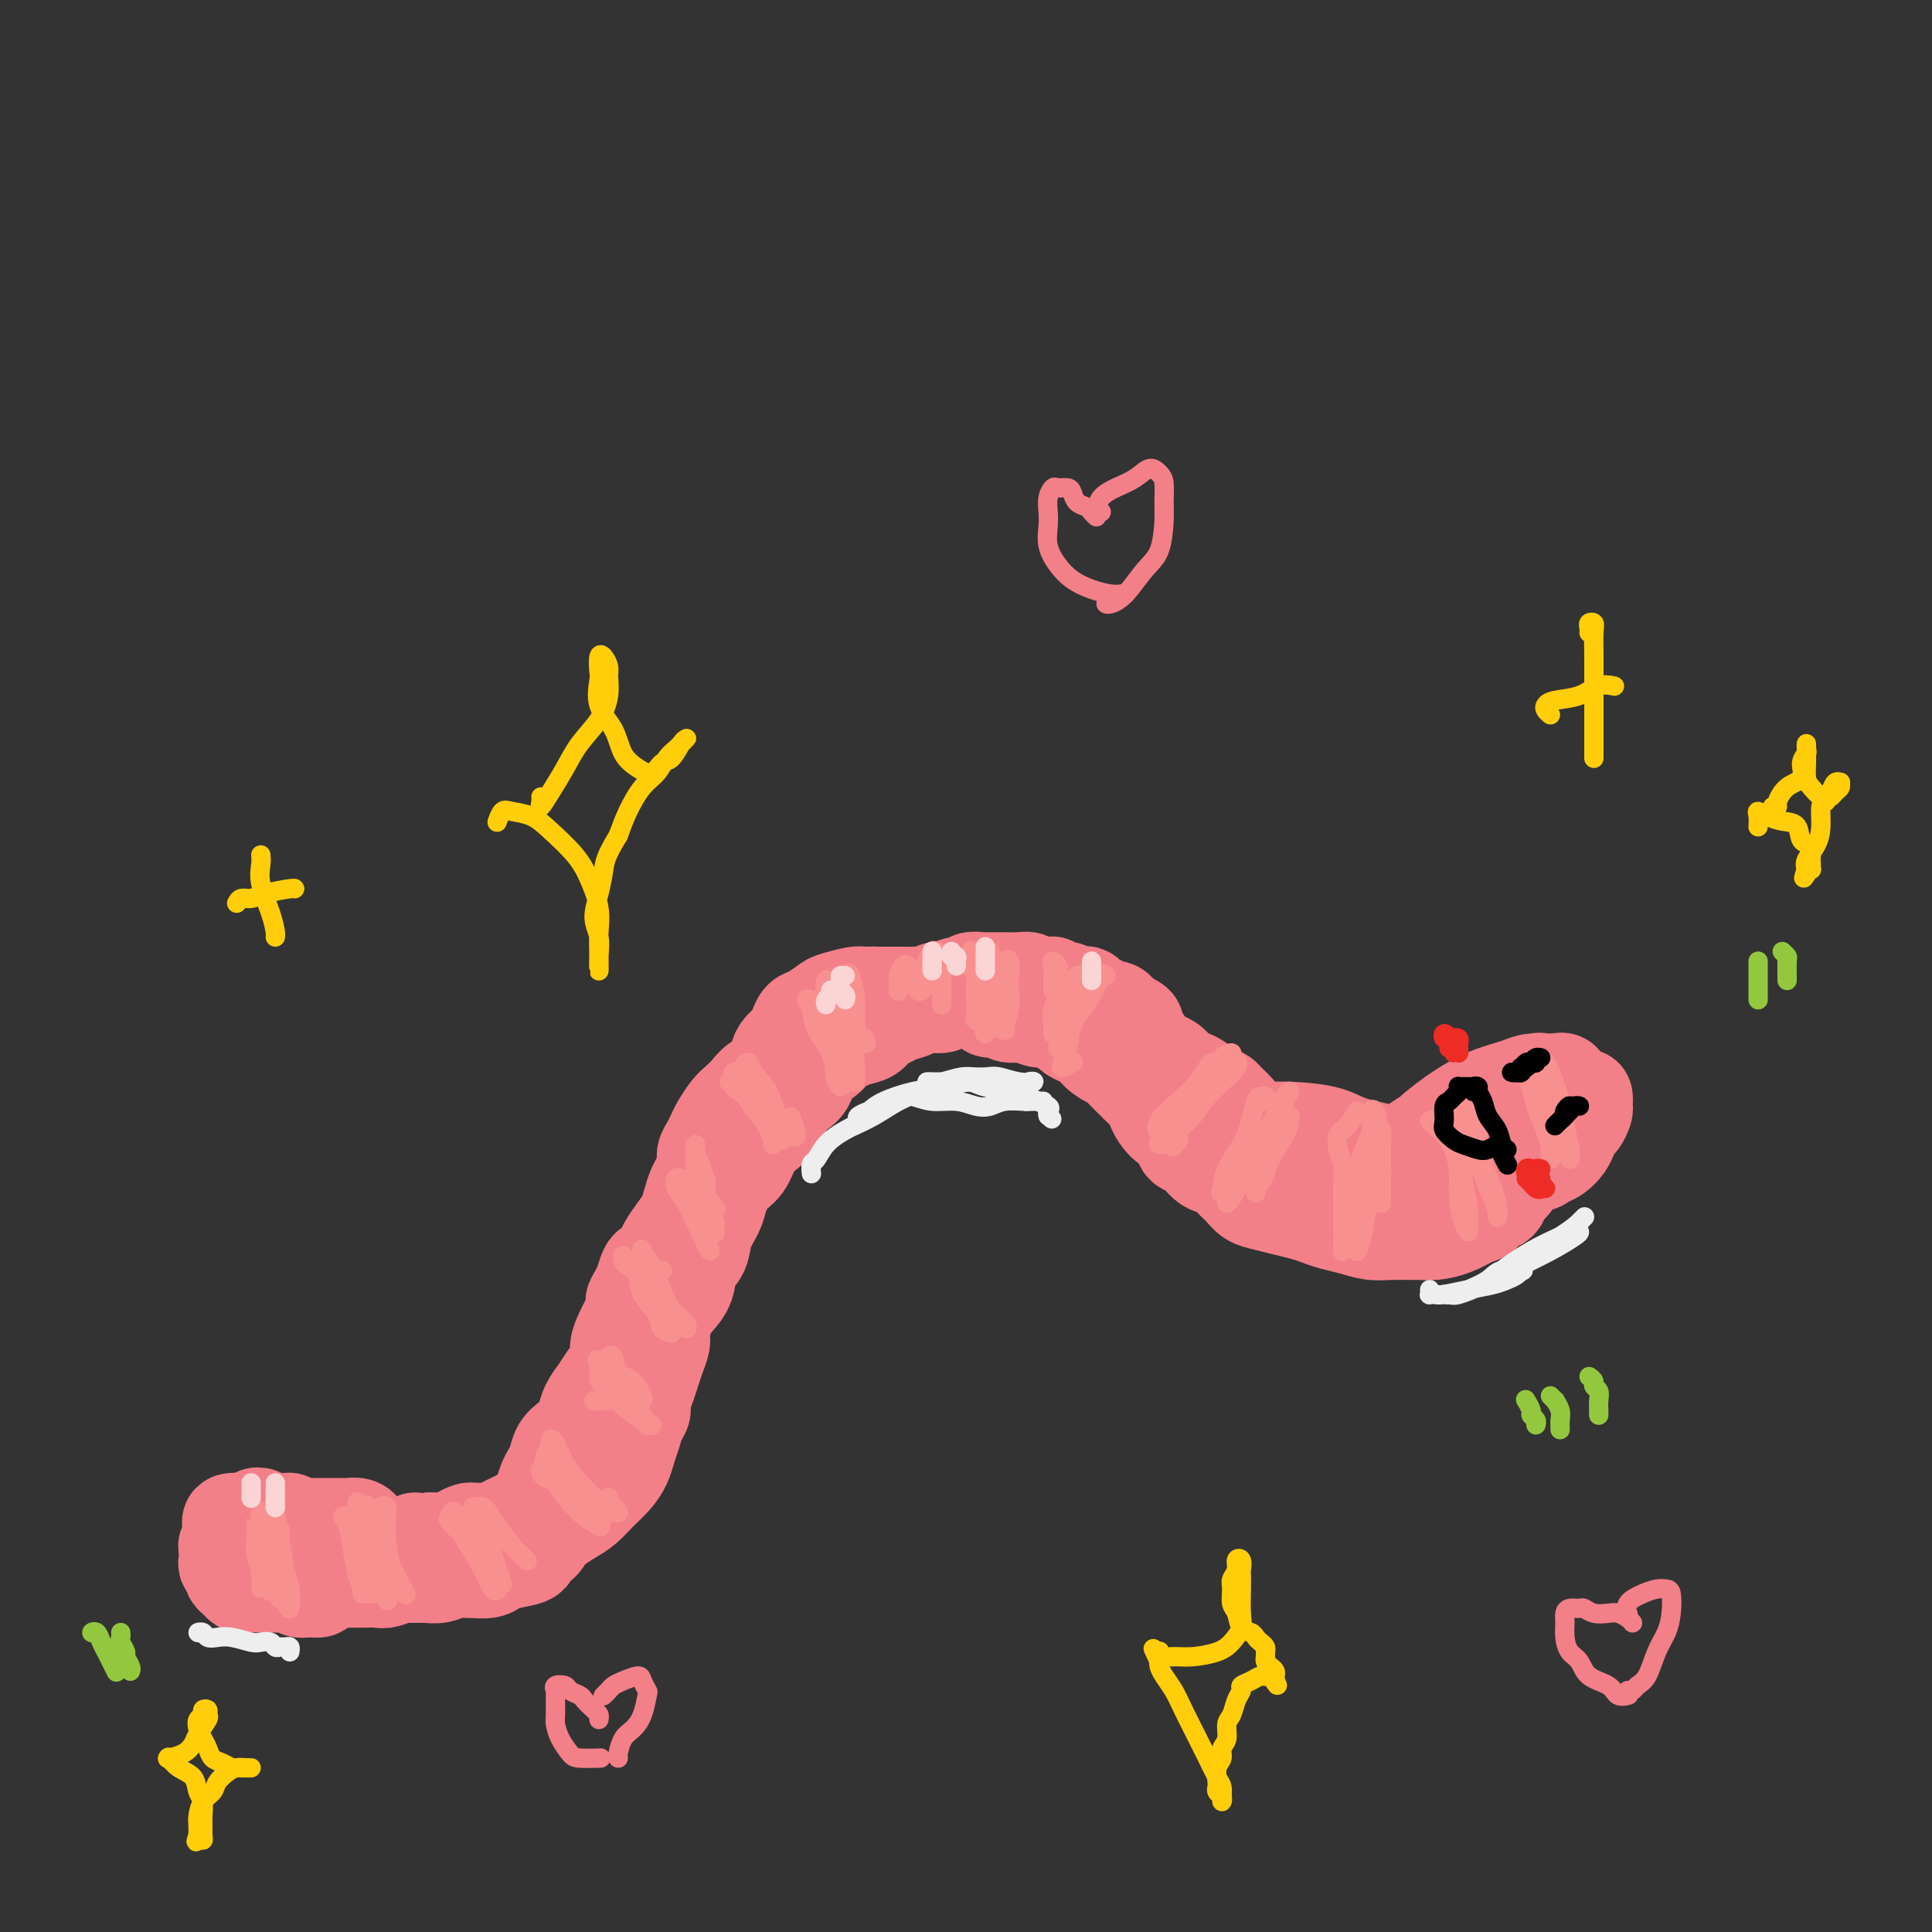 <svg viewBox='0 0 400 400' version='1.1' xmlns='http://www.w3.org/2000/svg' xmlns:xlink='http://www.w3.org/1999/xlink'><rect x="0" y="0" width="400" height="400" fill="#333333" stroke="none"/><g fill='none' stroke='rgb(243,127,137)' stroke-width='20' stroke-linecap='round' stroke-linejoin='round'><path d='M55,320c-0.006,0.342 -0.012,0.684 0,1c0.012,0.316 0.041,0.605 0,1c-0.041,0.395 -0.152,0.894 0,1c0.152,0.106 0.566,-0.182 1,0c0.434,0.182 0.889,0.834 1,1c0.111,0.166 -0.120,-0.153 0,0c0.120,0.153 0.591,0.777 1,1c0.409,0.223 0.756,0.045 1,0c0.244,-0.045 0.385,0.044 1,0c0.615,-0.044 1.704,-0.222 2,0c0.296,0.222 -0.202,0.844 0,1c0.202,0.156 1.105,-0.154 2,0c0.895,0.154 1.782,0.773 2,1c0.218,0.227 -0.232,0.061 0,0c0.232,-0.061 1.145,-0.016 2,0c0.855,0.016 1.651,0.004 2,0c0.349,-0.004 0.252,-0.000 1,0c0.748,0.000 2.340,-0.004 3,0c0.660,0.004 0.389,0.015 1,0c0.611,-0.015 2.106,-0.057 3,0c0.894,0.057 1.187,0.212 2,0c0.813,-0.212 2.145,-0.793 3,-1c0.855,-0.207 1.231,-0.041 2,0c0.769,0.041 1.930,-0.042 3,0c1.070,0.042 2.048,0.208 3,0c0.952,-0.208 1.878,-0.791 3,-1c1.122,-0.209 2.439,-0.045 3,0c0.561,0.045 0.367,-0.029 1,0c0.633,0.029 2.094,0.162 3,0c0.906,-0.162 1.259,-0.618 2,-1c0.741,-0.382 1.871,-0.691 3,-1'/><path d='M106,323c6.486,-1.037 2.699,-1.629 2,-2c-0.699,-0.371 1.688,-0.521 3,-1c1.312,-0.479 1.547,-1.286 2,-2c0.453,-0.714 1.122,-1.335 2,-2c0.878,-0.665 1.965,-1.374 3,-2c1.035,-0.626 2.017,-1.168 3,-2c0.983,-0.832 1.965,-1.955 3,-3c1.035,-1.045 2.122,-2.013 3,-3c0.878,-0.987 1.546,-1.994 2,-3c0.454,-1.006 0.695,-2.012 1,-3c0.305,-0.988 0.673,-1.958 1,-3c0.327,-1.042 0.612,-2.155 1,-3c0.388,-0.845 0.877,-1.422 1,-2c0.123,-0.578 -0.121,-1.156 0,-2c0.121,-0.844 0.606,-1.953 1,-3c0.394,-1.047 0.696,-2.030 1,-3c0.304,-0.970 0.609,-1.926 1,-3c0.391,-1.074 0.868,-2.268 1,-3c0.132,-0.732 -0.082,-1.004 0,-2c0.082,-0.996 0.460,-2.716 1,-4c0.540,-1.284 1.243,-2.131 2,-3c0.757,-0.869 1.569,-1.759 2,-3c0.431,-1.241 0.482,-2.834 1,-4c0.518,-1.166 1.503,-1.905 2,-3c0.497,-1.095 0.507,-2.546 1,-4c0.493,-1.454 1.468,-2.910 2,-4c0.532,-1.090 0.620,-1.814 1,-3c0.380,-1.186 1.050,-2.833 2,-4c0.950,-1.167 2.179,-1.853 3,-3c0.821,-1.147 1.235,-2.756 2,-4c0.765,-1.244 1.883,-2.122 3,-3'/><path d='M159,234c3.604,-6.116 2.116,-2.405 2,-2c-0.116,0.405 1.142,-2.496 2,-4c0.858,-1.504 1.316,-1.610 2,-2c0.684,-0.390 1.593,-1.064 2,-2c0.407,-0.936 0.311,-2.134 1,-3c0.689,-0.866 2.162,-1.402 3,-2c0.838,-0.598 1.040,-1.259 2,-2c0.960,-0.741 2.679,-1.560 4,-2c1.321,-0.440 2.245,-0.499 3,-1c0.755,-0.501 1.340,-1.445 2,-2c0.660,-0.555 1.393,-0.722 2,-1c0.607,-0.278 1.088,-0.667 2,-1c0.912,-0.333 2.255,-0.611 3,-1c0.745,-0.389 0.892,-0.889 2,-1c1.108,-0.111 3.178,0.166 4,0c0.822,-0.166 0.395,-0.774 1,-1c0.605,-0.226 2.241,-0.071 3,0c0.759,0.071 0.640,0.056 1,0c0.360,-0.056 1.198,-0.155 2,0c0.802,0.155 1.569,0.562 2,1c0.431,0.438 0.528,0.906 1,1c0.472,0.094 1.320,-0.186 2,0c0.680,0.186 1.193,0.837 2,1c0.807,0.163 1.908,-0.164 3,0c1.092,0.164 2.176,0.817 3,1c0.824,0.183 1.390,-0.106 2,0c0.610,0.106 1.266,0.606 2,1c0.734,0.394 1.547,0.683 2,1c0.453,0.317 0.545,0.662 1,1c0.455,0.338 1.273,0.668 2,1c0.727,0.332 1.364,0.666 2,1'/><path d='M226,216c3.844,1.507 1.454,0.775 1,1c-0.454,0.225 1.029,1.407 2,2c0.971,0.593 1.430,0.595 2,1c0.570,0.405 1.252,1.211 2,2c0.748,0.789 1.562,1.562 2,2c0.438,0.438 0.501,0.541 1,1c0.499,0.459 1.433,1.272 2,2c0.567,0.728 0.767,1.369 1,2c0.233,0.631 0.498,1.252 1,2c0.502,0.748 1.239,1.623 2,2c0.761,0.377 1.544,0.257 2,1c0.456,0.743 0.583,2.349 1,3c0.417,0.651 1.123,0.348 2,1c0.877,0.652 1.925,2.258 3,3c1.075,0.742 2.177,0.618 3,1c0.823,0.382 1.367,1.268 2,2c0.633,0.732 1.355,1.309 2,2c0.645,0.691 1.211,1.494 2,2c0.789,0.506 1.799,0.713 3,1c1.201,0.287 2.593,0.654 4,1c1.407,0.346 2.830,0.671 4,1c1.170,0.329 2.086,0.663 3,1c0.914,0.337 1.824,0.679 3,1c1.176,0.321 2.618,0.622 4,1c1.382,0.378 2.704,0.834 4,1c1.296,0.166 2.566,0.042 4,0c1.434,-0.042 3.034,-0.003 4,0c0.966,0.003 1.300,-0.030 2,0c0.700,0.030 1.765,0.123 3,0c1.235,-0.123 2.638,-0.464 4,-1c1.362,-0.536 2.681,-1.268 4,-2'/><path d='M305,252c3.529,-0.884 1.852,-1.592 2,-2c0.148,-0.408 2.121,-0.514 3,-1c0.879,-0.486 0.663,-1.351 1,-2c0.337,-0.649 1.227,-1.081 2,-2c0.773,-0.919 1.429,-2.325 2,-3c0.571,-0.675 1.057,-0.619 2,-1c0.943,-0.381 2.343,-1.200 3,-2c0.657,-0.800 0.571,-1.580 1,-2c0.429,-0.420 1.372,-0.478 2,-1c0.628,-0.522 0.942,-1.507 1,-2c0.058,-0.493 -0.138,-0.495 0,-1c0.138,-0.505 0.611,-1.513 1,-2c0.389,-0.487 0.693,-0.452 1,-1c0.307,-0.548 0.618,-1.678 1,-2c0.382,-0.322 0.834,0.166 1,0c0.166,-0.166 0.045,-0.985 0,-1c-0.045,-0.015 -0.015,0.773 0,1c0.015,0.227 0.015,-0.109 0,0c-0.015,0.109 -0.046,0.662 0,1c0.046,0.338 0.168,0.460 0,1c-0.168,0.540 -0.625,1.496 -1,2c-0.375,0.504 -0.667,0.554 -1,1c-0.333,0.446 -0.707,1.286 -1,2c-0.293,0.714 -0.506,1.301 -1,2c-0.494,0.699 -1.271,1.511 -2,2c-0.729,0.489 -1.412,0.657 -2,1c-0.588,0.343 -1.081,0.862 -2,1c-0.919,0.138 -2.262,-0.103 -3,0c-0.738,0.103 -0.869,0.552 -1,1'/><path d='M314,242c-1.660,0.642 -1.811,0.745 -2,1c-0.189,0.255 -0.417,0.660 -1,1c-0.583,0.340 -1.522,0.613 -2,1c-0.478,0.387 -0.494,0.888 -1,1c-0.506,0.112 -1.501,-0.166 -2,0c-0.499,0.166 -0.502,0.777 -1,1c-0.498,0.223 -1.490,0.057 -2,0c-0.510,-0.057 -0.538,-0.007 -1,0c-0.462,0.007 -1.359,-0.029 -2,0c-0.641,0.029 -1.025,0.122 -1,0c0.025,-0.122 0.460,-0.458 1,-1c0.540,-0.542 1.187,-1.290 2,-2c0.813,-0.710 1.793,-1.383 3,-2c1.207,-0.617 2.643,-1.177 4,-2c1.357,-0.823 2.637,-1.908 4,-3c1.363,-1.092 2.810,-2.192 4,-3c1.190,-0.808 2.123,-1.325 3,-2c0.877,-0.675 1.699,-1.510 2,-2c0.301,-0.490 0.081,-0.636 0,-1c-0.081,-0.364 -0.025,-0.947 0,-1c0.025,-0.053 0.017,0.423 0,1c-0.017,0.577 -0.044,1.256 0,2c0.044,0.744 0.157,1.552 0,2c-0.157,0.448 -0.586,0.535 -1,1c-0.414,0.465 -0.813,1.307 -1,2c-0.187,0.693 -0.163,1.235 -1,2c-0.837,0.765 -2.533,1.751 -4,3c-1.467,1.249 -2.703,2.759 -5,4c-2.297,1.241 -5.656,2.212 -8,3c-2.344,0.788 -3.672,1.394 -5,2'/><path d='M297,250c-3.584,1.415 -3.543,0.451 -4,0c-0.457,-0.451 -1.412,-0.391 -2,-1c-0.588,-0.609 -0.810,-1.887 -1,-3c-0.190,-1.113 -0.349,-2.059 0,-3c0.349,-0.941 1.205,-1.876 2,-3c0.795,-1.124 1.528,-2.436 3,-4c1.472,-1.564 3.683,-3.380 6,-5c2.317,-1.620 4.739,-3.045 7,-4c2.261,-0.955 4.362,-1.439 6,-2c1.638,-0.561 2.815,-1.199 4,-1c1.185,0.199 2.380,1.235 3,2c0.620,0.765 0.666,1.258 1,2c0.334,0.742 0.958,1.731 1,3c0.042,1.269 -0.497,2.816 -1,4c-0.503,1.184 -0.971,2.004 -2,3c-1.029,0.996 -2.620,2.166 -4,3c-1.380,0.834 -2.548,1.330 -4,2c-1.452,0.670 -3.186,1.513 -5,2c-1.814,0.487 -3.707,0.618 -6,1c-2.293,0.382 -4.986,1.015 -7,1c-2.014,-0.015 -3.348,-0.677 -4,-1c-0.652,-0.323 -0.623,-0.308 -1,-1c-0.377,-0.692 -1.160,-2.090 -1,-3c0.160,-0.910 1.264,-1.331 2,-2c0.736,-0.669 1.103,-1.584 3,-3c1.897,-1.416 5.323,-3.332 8,-5c2.677,-1.668 4.604,-3.088 7,-4c2.396,-0.912 5.261,-1.317 7,-2c1.739,-0.683 2.353,-1.646 3,-2c0.647,-0.354 1.328,-0.101 2,0c0.672,0.101 1.336,0.051 2,0'/><path d='M322,224c2.365,-0.551 1.276,0.072 1,1c-0.276,0.928 0.261,2.160 0,3c-0.261,0.840 -1.321,1.289 -2,2c-0.679,0.711 -0.977,1.685 -2,3c-1.023,1.315 -2.771,2.972 -4,4c-1.229,1.028 -1.940,1.428 -3,2c-1.060,0.572 -2.470,1.316 -4,2c-1.530,0.684 -3.181,1.310 -5,2c-1.819,0.690 -3.806,1.446 -6,2c-2.194,0.554 -4.594,0.906 -6,1c-1.406,0.094 -1.818,-0.068 -3,0c-1.182,0.068 -3.133,0.368 -5,0c-1.867,-0.368 -3.651,-1.404 -5,-2c-1.349,-0.596 -2.263,-0.751 -3,-1c-0.737,-0.249 -1.299,-0.590 -2,-1c-0.701,-0.410 -1.543,-0.888 -2,-1c-0.457,-0.112 -0.531,0.143 -1,0c-0.469,-0.143 -1.334,-0.682 -2,-1c-0.666,-0.318 -1.135,-0.414 -2,-1c-0.865,-0.586 -2.127,-1.663 -3,-2c-0.873,-0.337 -1.356,0.067 -2,0c-0.644,-0.067 -1.448,-0.606 -2,-1c-0.552,-0.394 -0.853,-0.642 -1,-1c-0.147,-0.358 -0.139,-0.826 0,-1c0.139,-0.174 0.409,-0.055 1,0c0.591,0.055 1.502,0.045 3,0c1.498,-0.045 3.584,-0.125 6,0c2.416,0.125 5.163,0.456 7,1c1.837,0.544 2.764,1.300 5,2c2.236,0.700 5.782,1.343 8,2c2.218,0.657 3.109,1.329 4,2'/><path d='M292,241c2.800,1.111 1.300,0.888 1,1c-0.300,0.112 0.602,0.559 1,1c0.398,0.441 0.294,0.876 0,1c-0.294,0.124 -0.779,-0.064 -1,0c-0.221,0.064 -0.180,0.378 -1,0c-0.820,-0.378 -2.503,-1.448 -4,-2c-1.497,-0.552 -2.809,-0.586 -4,-1c-1.191,-0.414 -2.261,-1.208 -4,-2c-1.739,-0.792 -4.146,-1.581 -6,-2c-1.854,-0.419 -3.155,-0.469 -5,-1c-1.845,-0.531 -4.234,-1.543 -6,-2c-1.766,-0.457 -2.910,-0.360 -4,-1c-1.090,-0.640 -2.127,-2.017 -3,-3c-0.873,-0.983 -1.581,-1.573 -2,-2c-0.419,-0.427 -0.549,-0.692 -1,-1c-0.451,-0.308 -1.224,-0.660 -2,-1c-0.776,-0.340 -1.556,-0.669 -2,-1c-0.444,-0.331 -0.551,-0.666 -1,-1c-0.449,-0.334 -1.239,-0.668 -2,-1c-0.761,-0.332 -1.495,-0.663 -2,-1c-0.505,-0.337 -0.783,-0.681 -1,-1c-0.217,-0.319 -0.373,-0.614 -1,-1c-0.627,-0.386 -1.726,-0.862 -2,-1c-0.274,-0.138 0.276,0.061 0,0c-0.276,-0.061 -1.379,-0.383 -2,-1c-0.621,-0.617 -0.762,-1.528 -1,-2c-0.238,-0.472 -0.575,-0.505 -1,-1c-0.425,-0.495 -0.939,-1.452 -1,-2c-0.061,-0.548 0.330,-0.686 0,-1c-0.330,-0.314 -1.380,-0.804 -2,-1c-0.620,-0.196 -0.810,-0.098 -1,0'/><path d='M232,211c-4.434,-3.566 -2.018,-1.480 -1,-1c1.018,0.480 0.637,-0.646 0,-1c-0.637,-0.354 -1.532,0.062 -2,0c-0.468,-0.062 -0.511,-0.604 -1,-1c-0.489,-0.396 -1.425,-0.646 -2,-1c-0.575,-0.354 -0.788,-0.812 -1,-1c-0.212,-0.188 -0.424,-0.107 -1,0c-0.576,0.107 -1.515,0.239 -2,0c-0.485,-0.239 -0.514,-0.848 -1,-1c-0.486,-0.152 -1.429,0.152 -2,0c-0.571,-0.152 -0.771,-0.759 -1,-1c-0.229,-0.241 -0.488,-0.117 -1,0c-0.512,0.117 -1.278,0.228 -2,0c-0.722,-0.228 -1.402,-0.793 -2,-1c-0.598,-0.207 -1.115,-0.055 -2,0c-0.885,0.055 -2.139,0.014 -3,0c-0.861,-0.014 -1.329,0.000 -2,0c-0.671,-0.000 -1.545,-0.015 -2,0c-0.455,0.015 -0.492,0.061 -1,0c-0.508,-0.061 -1.487,-0.228 -2,0c-0.513,0.228 -0.561,0.849 -1,1c-0.439,0.151 -1.269,-0.170 -2,0c-0.731,0.170 -1.364,0.830 -2,1c-0.636,0.170 -1.273,-0.151 -2,0c-0.727,0.151 -1.542,0.772 -2,1c-0.458,0.228 -0.559,0.061 -1,0c-0.441,-0.061 -1.220,-0.016 -2,0c-0.780,0.016 -1.560,0.004 -2,0c-0.440,-0.004 -0.542,-0.001 -1,0c-0.458,0.001 -1.274,0.000 -2,0c-0.726,-0.000 -1.363,-0.000 -2,0'/><path d='M182,206c-4.608,0.460 -1.628,0.111 -1,0c0.628,-0.111 -1.095,0.016 -2,0c-0.905,-0.016 -0.992,-0.174 -2,0c-1.008,0.174 -2.939,0.679 -4,1c-1.061,0.321 -1.253,0.456 -2,1c-0.747,0.544 -2.049,1.497 -3,2c-0.951,0.503 -1.551,0.556 -2,1c-0.449,0.444 -0.749,1.277 -1,2c-0.251,0.723 -0.455,1.334 -1,2c-0.545,0.666 -1.430,1.386 -2,2c-0.570,0.614 -0.824,1.123 -1,2c-0.176,0.877 -0.273,2.121 -1,3c-0.727,0.879 -2.082,1.394 -3,2c-0.918,0.606 -1.398,1.303 -2,2c-0.602,0.697 -1.327,1.394 -2,2c-0.673,0.606 -1.295,1.121 -2,2c-0.705,0.879 -1.495,2.121 -2,3c-0.505,0.879 -0.727,1.394 -1,2c-0.273,0.606 -0.598,1.302 -1,2c-0.402,0.698 -0.881,1.397 -1,2c-0.119,0.603 0.124,1.109 0,2c-0.124,0.891 -0.613,2.167 -1,3c-0.387,0.833 -0.671,1.224 -1,2c-0.329,0.776 -0.703,1.937 -1,3c-0.297,1.063 -0.517,2.029 -1,3c-0.483,0.971 -1.229,1.946 -2,3c-0.771,1.054 -1.569,2.186 -2,3c-0.431,0.814 -0.497,1.311 -1,2c-0.503,0.689 -1.443,1.570 -2,2c-0.557,0.430 -0.731,0.409 -1,1c-0.269,0.591 -0.635,1.796 -1,3'/><path d='M133,266c-2.964,5.806 -1.373,2.321 -1,2c0.373,-0.321 -0.473,2.522 -1,4c-0.527,1.478 -0.736,1.592 -1,2c-0.264,0.408 -0.584,1.109 -1,2c-0.416,0.891 -0.927,1.970 -1,3c-0.073,1.030 0.293,2.009 0,3c-0.293,0.991 -1.243,1.995 -2,3c-0.757,1.005 -1.319,2.013 -2,3c-0.681,0.987 -1.482,1.954 -2,3c-0.518,1.046 -0.755,2.171 -1,3c-0.245,0.829 -0.499,1.363 -1,2c-0.501,0.637 -1.247,1.377 -2,2c-0.753,0.623 -1.511,1.129 -2,2c-0.489,0.871 -0.709,2.107 -1,3c-0.291,0.893 -0.655,1.444 -1,2c-0.345,0.556 -0.673,1.119 -1,2c-0.327,0.881 -0.654,2.081 -1,3c-0.346,0.919 -0.712,1.555 -1,2c-0.288,0.445 -0.500,0.697 -1,1c-0.500,0.303 -1.288,0.655 -2,1c-0.712,0.345 -1.346,0.681 -2,1c-0.654,0.319 -1.326,0.621 -2,1c-0.674,0.379 -1.350,0.836 -2,1c-0.650,0.164 -1.274,0.034 -2,0c-0.726,-0.034 -1.556,0.029 -2,0c-0.444,-0.029 -0.503,-0.152 -1,0c-0.497,0.152 -1.431,0.577 -2,1c-0.569,0.423 -0.771,0.845 -1,1c-0.229,0.155 -0.485,0.042 -1,0c-0.515,-0.042 -1.290,-0.012 -2,0c-0.710,0.012 -1.355,0.006 -2,0'/><path d='M89,319c-3.848,0.868 -2.966,0.037 -3,0c-0.034,-0.037 -0.982,0.719 -2,1c-1.018,0.281 -2.105,0.086 -3,0c-0.895,-0.086 -1.598,-0.064 -2,0c-0.402,0.064 -0.502,0.171 -1,0c-0.498,-0.171 -1.394,-0.620 -2,-1c-0.606,-0.380 -0.921,-0.690 -1,-1c-0.079,-0.310 0.079,-0.619 0,-1c-0.079,-0.381 -0.395,-0.834 -1,-1c-0.605,-0.166 -1.498,-0.044 -2,0c-0.502,0.044 -0.611,0.012 -1,0c-0.389,-0.012 -1.056,-0.003 -2,0c-0.944,0.003 -2.165,0.001 -3,0c-0.835,-0.001 -1.286,0.001 -2,0c-0.714,-0.001 -1.693,-0.004 -2,0c-0.307,0.004 0.058,0.015 0,0c-0.058,-0.015 -0.540,-0.057 -1,0c-0.460,0.057 -0.898,0.211 -1,0c-0.102,-0.211 0.131,-0.789 0,-1c-0.131,-0.211 -0.627,-0.057 -1,0c-0.373,0.057 -0.625,0.016 -1,0c-0.375,-0.016 -0.874,-0.008 -1,0c-0.126,0.008 0.120,0.015 0,0c-0.120,-0.015 -0.605,-0.053 -1,0c-0.395,0.053 -0.700,0.197 -1,0c-0.300,-0.197 -0.596,-0.733 -1,-1c-0.404,-0.267 -0.916,-0.264 -1,0c-0.084,0.264 0.262,0.790 0,1c-0.262,0.210 -1.131,0.105 -2,0'/><path d='M51,315c-6.060,-0.378 -2.211,0.677 -1,1c1.211,0.323 -0.215,-0.086 -1,0c-0.785,0.086 -0.928,0.666 -1,1c-0.072,0.334 -0.071,0.422 0,1c0.071,0.578 0.214,1.646 0,2c-0.214,0.354 -0.786,-0.006 -1,0c-0.214,0.006 -0.071,0.379 0,1c0.071,0.621 0.071,1.490 0,2c-0.071,0.510 -0.212,0.661 0,1c0.212,0.339 0.778,0.865 1,1c0.222,0.135 0.100,-0.122 0,0c-0.100,0.122 -0.178,0.621 0,1c0.178,0.379 0.611,0.637 1,1c0.389,0.363 0.733,0.829 1,1c0.267,0.171 0.458,0.046 1,0c0.542,-0.046 1.436,-0.012 2,0c0.564,0.012 0.798,0.004 1,0c0.202,-0.004 0.373,-0.002 1,0c0.627,0.002 1.711,0.004 2,0c0.289,-0.004 -0.219,-0.015 0,0c0.219,0.015 1.163,0.057 2,0c0.837,-0.057 1.567,-0.214 2,0c0.433,0.214 0.568,0.800 1,1c0.432,0.200 1.163,0.015 2,0c0.837,-0.015 1.782,0.140 2,0c0.218,-0.140 -0.292,-0.573 0,-1c0.292,-0.427 1.385,-0.846 2,-1c0.615,-0.154 0.753,-0.041 1,0c0.247,0.041 0.605,0.011 1,0c0.395,-0.011 0.827,-0.003 1,0c0.173,0.003 0.086,0.002 0,0'/><path d='M71,327c3.500,-0.167 1.750,-0.083 0,0'/></g>
<g fill='none' stroke='rgb(249,144,144)' stroke-width='4' stroke-linecap='round' stroke-linejoin='round'><path d='M53,316c0.002,-0.503 0.004,-1.006 0,-1c-0.004,0.006 -0.015,0.519 0,1c0.015,0.481 0.057,0.928 0,2c-0.057,1.072 -0.211,2.769 0,4c0.211,1.231 0.789,1.996 1,3c0.211,1.004 0.057,2.246 0,3c-0.057,0.754 -0.015,1.020 0,1c0.015,-0.020 0.004,-0.326 0,-1c-0.004,-0.674 -0.002,-1.716 0,-3c0.002,-1.284 0.004,-2.811 0,-4c-0.004,-1.189 -0.015,-2.039 0,-3c0.015,-0.961 0.056,-2.034 0,-3c-0.056,-0.966 -0.207,-1.824 0,-2c0.207,-0.176 0.774,0.332 1,1c0.226,0.668 0.112,1.496 0,3c-0.112,1.504 -0.222,3.683 0,5c0.222,1.317 0.778,1.770 1,3c0.222,1.230 0.112,3.236 0,4c-0.112,0.764 -0.226,0.284 0,0c0.226,-0.284 0.793,-0.373 1,-1c0.207,-0.627 0.056,-1.792 0,-3c-0.056,-1.208 -0.015,-2.459 0,-4c0.015,-1.541 0.004,-3.372 0,-5c-0.004,-1.628 -0.001,-3.054 0,-4c0.001,-0.946 0.000,-1.413 0,-1c-0.000,0.413 -0.000,1.707 0,3'/><path d='M57,314c0.150,-1.496 0.026,2.263 0,5c-0.026,2.737 0.047,4.453 0,6c-0.047,1.547 -0.212,2.925 0,4c0.212,1.075 0.803,1.848 1,2c0.197,0.152 0.000,-0.318 0,-1c-0.000,-0.682 0.196,-1.577 0,-3c-0.196,-1.423 -0.784,-3.373 -1,-5c-0.216,-1.627 -0.059,-2.929 0,-4c0.059,-1.071 0.019,-1.909 0,-3c-0.019,-1.091 -0.016,-2.434 0,-3c0.016,-0.566 0.046,-0.355 0,0c-0.046,0.355 -0.169,0.854 0,2c0.169,1.146 0.631,2.940 1,5c0.369,2.060 0.645,4.386 1,6c0.355,1.614 0.789,2.514 1,4c0.211,1.486 0.200,3.556 0,4c-0.200,0.444 -0.590,-0.740 -1,-2c-0.410,-1.260 -0.842,-2.597 -1,-4c-0.158,-1.403 -0.042,-2.871 0,-4c0.042,-1.129 0.011,-1.919 0,-3c-0.011,-1.081 -0.003,-2.452 0,-3c0.003,-0.548 0.002,-0.274 0,0'/><path d='M72,314c-0.512,-0.110 -1.023,-0.219 -1,0c0.023,0.219 0.581,0.767 1,2c0.419,1.233 0.701,3.149 1,5c0.299,1.851 0.617,3.635 1,5c0.383,1.365 0.831,2.312 1,3c0.169,0.688 0.059,1.118 0,1c-0.059,-0.118 -0.068,-0.784 0,-2c0.068,-1.216 0.213,-2.983 0,-5c-0.213,-2.017 -0.785,-4.284 -1,-6c-0.215,-1.716 -0.073,-2.883 0,-4c0.073,-1.117 0.076,-2.186 0,-2c-0.076,0.186 -0.232,1.625 0,3c0.232,1.375 0.850,2.684 1,4c0.150,1.316 -0.169,2.639 0,4c0.169,1.361 0.826,2.760 1,4c0.174,1.240 -0.135,2.320 0,3c0.135,0.680 0.716,0.960 1,1c0.284,0.040 0.272,-0.158 0,-1c-0.272,-0.842 -0.805,-2.327 -1,-4c-0.195,-1.673 -0.053,-3.533 0,-5c0.053,-1.467 0.017,-2.539 0,-4c-0.017,-1.461 -0.016,-3.309 0,-4c0.016,-0.691 0.046,-0.224 0,0c-0.046,0.224 -0.167,0.207 0,1c0.167,0.793 0.622,2.398 1,4c0.378,1.602 0.679,3.200 1,5c0.321,1.800 0.663,3.800 1,5c0.337,1.200 0.668,1.600 1,2'/><path d='M80,329c0.623,3.156 0.181,2.546 0,2c-0.181,-0.546 -0.102,-1.029 0,-2c0.102,-0.971 0.227,-2.429 0,-4c-0.227,-1.571 -0.807,-3.255 -1,-5c-0.193,-1.745 0.000,-3.553 0,-5c-0.000,-1.447 -0.194,-2.534 0,-3c0.194,-0.466 0.777,-0.312 1,0c0.223,0.312 0.088,0.781 0,2c-0.088,1.219 -0.129,3.188 0,5c0.129,1.812 0.427,3.466 1,5c0.573,1.534 1.422,2.947 2,4c0.578,1.053 0.886,1.745 1,2c0.114,0.255 0.032,0.073 0,0c-0.032,-0.073 -0.016,-0.036 0,0'/><path d='M95,317c-0.316,-0.327 -0.632,-0.654 -1,-1c-0.368,-0.346 -0.787,-0.712 -1,-1c-0.213,-0.288 -0.219,-0.497 0,-1c0.219,-0.503 0.664,-1.301 1,-1c0.336,0.301 0.564,1.699 1,3c0.436,1.301 1.080,2.503 2,4c0.920,1.497 2.115,3.289 3,5c0.885,1.711 1.460,3.340 2,4c0.540,0.660 1.045,0.350 1,0c-0.045,-0.350 -0.640,-0.741 -1,-2c-0.360,-1.259 -0.486,-3.386 -1,-5c-0.514,-1.614 -1.418,-2.716 -2,-4c-0.582,-1.284 -0.843,-2.752 -1,-4c-0.157,-1.248 -0.211,-2.278 0,-2c0.211,0.278 0.688,1.862 1,3c0.312,1.138 0.459,1.829 1,3c0.541,1.171 1.476,2.824 2,4c0.524,1.176 0.636,1.877 1,3c0.364,1.123 0.980,2.669 1,3c0.020,0.331 -0.556,-0.552 -1,-2c-0.444,-1.448 -0.757,-3.460 -1,-5c-0.243,-1.540 -0.417,-2.607 -1,-4c-0.583,-1.393 -1.577,-3.112 -2,-4c-0.423,-0.888 -0.275,-0.946 0,-1c0.275,-0.054 0.679,-0.103 1,0c0.321,0.103 0.560,0.357 1,1c0.440,0.643 1.080,1.673 2,3c0.920,1.327 2.120,2.951 3,4c0.880,1.049 1.440,1.525 2,2'/><path d='M108,322c1.622,1.622 1.178,1.178 1,1c-0.178,-0.178 -0.089,-0.089 0,0'/><path d='M114,306c-0.314,0.086 -0.628,0.172 -1,0c-0.372,-0.172 -0.802,-0.602 -1,-1c-0.198,-0.398 -0.165,-0.764 0,-1c0.165,-0.236 0.462,-0.343 1,0c0.538,0.343 1.317,1.135 2,2c0.683,0.865 1.271,1.802 2,3c0.729,1.198 1.598,2.655 3,4c1.402,1.345 3.337,2.576 4,3c0.663,0.424 0.053,0.039 0,0c-0.053,-0.039 0.452,0.267 0,0c-0.452,-0.267 -1.859,-1.108 -3,-2c-1.141,-0.892 -2.015,-1.835 -3,-3c-0.985,-1.165 -2.082,-2.552 -3,-4c-0.918,-1.448 -1.658,-2.958 -2,-4c-0.342,-1.042 -0.287,-1.614 0,-2c0.287,-0.386 0.805,-0.584 1,0c0.195,0.584 0.067,1.950 1,3c0.933,1.050 2.927,1.785 4,3c1.073,1.215 1.224,2.910 2,4c0.776,1.090 2.176,1.576 3,2c0.824,0.424 1.072,0.785 1,1c-0.072,0.215 -0.464,0.283 -1,0c-0.536,-0.283 -1.216,-0.917 -2,-2c-0.784,-1.083 -1.672,-2.615 -3,-4c-1.328,-1.385 -3.097,-2.622 -4,-4c-0.903,-1.378 -0.942,-2.897 -1,-4c-0.058,-1.103 -0.137,-1.790 0,-2c0.137,-0.210 0.490,0.057 1,1c0.510,0.943 1.176,2.562 2,4c0.824,1.438 1.807,2.697 3,4c1.193,1.303 2.597,2.652 4,4'/><path d='M124,311c2.133,2.126 2.467,1.943 3,2c0.533,0.057 1.267,0.356 1,0c-0.267,-0.356 -1.533,-1.365 -2,-2c-0.467,-0.635 -0.133,-0.896 0,-1c0.133,-0.104 0.067,-0.052 0,0'/><path d='M124,290c-0.578,-0.004 -1.156,-0.009 -1,0c0.156,0.009 1.046,0.030 2,0c0.954,-0.030 1.971,-0.111 3,0c1.029,0.111 2.070,0.416 3,1c0.930,0.584 1.751,1.448 2,2c0.249,0.552 -0.073,0.793 0,1c0.073,0.207 0.541,0.380 0,0c-0.541,-0.380 -2.091,-1.314 -3,-2c-0.909,-0.686 -1.175,-1.125 -2,-2c-0.825,-0.875 -2.207,-2.188 -3,-3c-0.793,-0.812 -0.996,-1.124 -1,-2c-0.004,-0.876 0.192,-2.316 0,-3c-0.192,-0.684 -0.771,-0.610 0,0c0.771,0.610 2.891,1.757 4,3c1.109,1.243 1.205,2.581 2,4c0.795,1.419 2.289,2.918 3,4c0.711,1.082 0.639,1.745 1,2c0.361,0.255 1.156,0.101 1,0c-0.156,-0.101 -1.262,-0.149 -2,-1c-0.738,-0.851 -1.108,-2.504 -2,-4c-0.892,-1.496 -2.304,-2.836 -3,-4c-0.696,-1.164 -0.675,-2.153 -1,-3c-0.325,-0.847 -0.998,-1.551 -1,-2c-0.002,-0.449 0.665,-0.642 1,0c0.335,0.642 0.338,2.120 1,3c0.662,0.880 1.981,1.164 3,2c1.019,0.836 1.736,2.225 2,3c0.264,0.775 0.075,0.936 0,1c-0.075,0.064 -0.038,0.032 0,0'/><path d='M131,262c-0.313,0.069 -0.627,0.138 -1,0c-0.373,-0.138 -0.807,-0.484 -1,-1c-0.193,-0.516 -0.146,-1.201 0,-1c0.146,0.201 0.391,1.290 1,2c0.609,0.710 1.583,1.042 2,2c0.417,0.958 0.276,2.542 1,4c0.724,1.458 2.312,2.789 3,4c0.688,1.211 0.475,2.303 1,3c0.525,0.697 1.788,1.000 2,1c0.212,-0.000 -0.626,-0.304 -1,-1c-0.374,-0.696 -0.282,-1.785 -1,-3c-0.718,-1.215 -2.244,-2.556 -3,-4c-0.756,-1.444 -0.743,-2.992 -1,-4c-0.257,-1.008 -0.786,-1.476 -1,-2c-0.214,-0.524 -0.113,-1.106 0,-1c0.113,0.106 0.240,0.898 1,2c0.760,1.102 2.154,2.514 3,4c0.846,1.486 1.145,3.045 2,4c0.855,0.955 2.265,1.306 3,2c0.735,0.694 0.794,1.733 1,2c0.206,0.267 0.559,-0.236 0,-1c-0.559,-0.764 -2.030,-1.787 -3,-3c-0.970,-1.213 -1.438,-2.615 -2,-4c-0.562,-1.385 -1.217,-2.753 -2,-4c-0.783,-1.247 -1.695,-2.373 -2,-3c-0.305,-0.627 -0.004,-0.757 0,-1c0.004,-0.243 -0.287,-0.601 0,0c0.287,0.601 1.154,2.162 2,3c0.846,0.838 1.670,0.954 2,1c0.330,0.046 0.165,0.023 0,0'/><path d='M141,244c-0.375,-0.161 -0.749,-0.321 -1,0c-0.251,0.321 -0.378,1.125 0,2c0.378,0.875 1.260,1.823 2,3c0.740,1.177 1.337,2.584 2,4c0.663,1.416 1.390,2.840 2,4c0.610,1.160 1.102,2.054 1,2c-0.102,-0.054 -0.797,-1.058 -1,-2c-0.203,-0.942 0.087,-1.824 0,-3c-0.087,-1.176 -0.552,-2.647 -1,-4c-0.448,-1.353 -0.881,-2.589 -1,-4c-0.119,-1.411 0.076,-2.997 0,-4c-0.076,-1.003 -0.423,-1.425 0,-1c0.423,0.425 1.616,1.695 2,3c0.384,1.305 -0.040,2.646 0,4c0.040,1.354 0.544,2.722 1,4c0.456,1.278 0.865,2.465 1,3c0.135,0.535 -0.005,0.417 0,0c0.005,-0.417 0.155,-1.132 0,-2c-0.155,-0.868 -0.616,-1.889 -1,-3c-0.384,-1.111 -0.692,-2.313 -1,-4c-0.308,-1.687 -0.615,-3.859 -1,-5c-0.385,-1.141 -0.847,-1.250 -1,-2c-0.153,-0.750 0.005,-2.141 0,-2c-0.005,0.141 -0.173,1.814 0,3c0.173,1.186 0.685,1.885 1,3c0.315,1.115 0.431,2.646 1,4c0.569,1.354 1.591,2.530 2,3c0.409,0.470 0.204,0.235 0,0'/><path d='M153,226c-0.466,-0.302 -0.933,-0.605 -1,-1c-0.067,-0.395 0.264,-0.883 0,-1c-0.264,-0.117 -1.125,0.137 -1,0c0.125,-0.137 1.234,-0.663 2,0c0.766,0.663 1.187,2.517 2,4c0.813,1.483 2.017,2.596 3,4c0.983,1.404 1.745,3.100 2,4c0.255,0.900 0.004,1.006 0,1c-0.004,-0.006 0.240,-0.123 0,-1c-0.240,-0.877 -0.965,-2.512 -2,-4c-1.035,-1.488 -2.380,-2.828 -3,-4c-0.620,-1.172 -0.515,-2.175 -1,-3c-0.485,-0.825 -1.560,-1.470 -2,-2c-0.440,-0.530 -0.246,-0.943 0,-1c0.246,-0.057 0.544,0.243 1,1c0.456,0.757 1.069,1.971 2,3c0.931,1.029 2.181,1.874 3,3c0.819,1.126 1.207,2.535 2,4c0.793,1.465 1.989,2.986 2,3c0.011,0.014 -1.165,-1.481 -2,-3c-0.835,-1.519 -1.331,-3.063 -2,-4c-0.669,-0.937 -1.513,-1.266 -2,-2c-0.487,-0.734 -0.618,-1.874 -1,-3c-0.382,-1.126 -1.016,-2.238 -1,-3c0.016,-0.762 0.681,-1.174 1,-1c0.319,0.174 0.293,0.933 1,2c0.707,1.067 2.148,2.441 3,4c0.852,1.559 1.114,3.304 2,5c0.886,1.696 2.396,3.342 3,4c0.604,0.658 0.302,0.329 0,0'/><path d='M164,235c1.556,1.511 0.444,-1.711 0,-3c-0.444,-1.289 -0.222,-0.644 0,0'/><path d='M168,207c-0.528,-0.136 -1.057,-0.272 -1,0c0.057,0.272 0.698,0.953 1,2c0.302,1.047 0.264,2.462 1,4c0.736,1.538 2.247,3.200 3,5c0.753,1.800 0.748,3.739 1,5c0.252,1.261 0.762,1.843 1,2c0.238,0.157 0.204,-0.110 0,-1c-0.204,-0.890 -0.577,-2.404 -1,-4c-0.423,-1.596 -0.895,-3.274 -1,-5c-0.105,-1.726 0.157,-3.501 0,-5c-0.157,-1.499 -0.732,-2.721 -1,-4c-0.268,-1.279 -0.228,-2.614 0,-3c0.228,-0.386 0.643,0.178 1,1c0.357,0.822 0.656,1.902 1,3c0.344,1.098 0.733,2.212 1,4c0.267,1.788 0.411,4.248 1,6c0.589,1.752 1.622,2.796 2,4c0.378,1.204 0.102,2.569 0,3c-0.102,0.431 -0.031,-0.072 0,-1c0.031,-0.928 0.023,-2.280 0,-4c-0.023,-1.720 -0.060,-3.809 0,-6c0.060,-2.191 0.216,-4.485 0,-6c-0.216,-1.515 -0.805,-2.251 -1,-3c-0.195,-0.749 0.003,-1.510 0,-2c-0.003,-0.490 -0.208,-0.709 0,0c0.208,0.709 0.829,2.345 1,4c0.171,1.655 -0.108,3.330 0,5c0.108,1.670 0.602,3.334 1,4c0.398,0.666 0.699,0.333 1,0'/><path d='M179,215c0.500,1.833 0.250,0.917 0,0'/><path d='M202,203c0.115,-0.241 0.231,-0.482 0,-1c-0.231,-0.518 -0.808,-1.311 -1,-2c-0.192,-0.689 0.001,-1.272 0,-2c-0.001,-0.728 -0.196,-1.599 0,-1c0.196,0.599 0.784,2.668 1,4c0.216,1.332 0.062,1.928 0,3c-0.062,1.072 -0.032,2.619 0,4c0.032,1.381 0.065,2.596 0,3c-0.065,0.404 -0.227,-0.002 0,0c0.227,0.002 0.844,0.411 1,0c0.156,-0.411 -0.151,-1.642 0,-3c0.151,-1.358 0.758,-2.843 1,-4c0.242,-1.157 0.118,-1.987 0,-3c-0.118,-1.013 -0.232,-2.211 0,-3c0.232,-0.789 0.808,-1.170 1,-1c0.192,0.170 -0.001,0.891 0,2c0.001,1.109 0.194,2.604 0,4c-0.194,1.396 -0.777,2.692 -1,4c-0.223,1.308 -0.085,2.629 0,4c0.085,1.371 0.118,2.792 0,3c-0.118,0.208 -0.386,-0.799 0,-2c0.386,-1.201 1.428,-2.597 2,-4c0.572,-1.403 0.675,-2.813 1,-4c0.325,-1.187 0.871,-2.151 1,-3c0.129,-0.849 -0.161,-1.581 0,-2c0.161,-0.419 0.772,-0.524 1,0c0.228,0.524 0.071,1.676 0,3c-0.071,1.324 -0.058,2.818 0,4c0.058,1.182 0.159,2.052 0,3c-0.159,0.948 -0.580,1.974 -1,3'/><path d='M208,212c0.060,1.929 0.208,1.250 0,1c-0.208,-0.250 -0.774,-0.071 -1,0c-0.226,0.071 -0.113,0.036 0,0'/><path d='M196,198c-0.423,0.012 -0.845,0.023 -1,0c-0.155,-0.023 -0.041,-0.081 0,0c0.041,0.081 0.011,0.300 0,1c-0.011,0.700 -0.003,1.880 0,3c0.003,1.120 0.001,2.179 0,3c-0.001,0.821 -0.000,1.402 0,2c0.000,0.598 0.001,1.211 0,1c-0.001,-0.211 -0.003,-1.247 0,-2c0.003,-0.753 0.012,-1.222 0,-2c-0.012,-0.778 -0.044,-1.864 0,-3c0.044,-1.136 0.166,-2.323 0,-3c-0.166,-0.677 -0.619,-0.844 -1,-1c-0.381,-0.156 -0.690,-0.301 -1,0c-0.310,0.301 -0.623,1.049 -1,2c-0.377,0.951 -0.819,2.104 -1,3c-0.181,0.896 -0.100,1.533 0,2c0.100,0.467 0.220,0.763 0,1c-0.220,0.237 -0.780,0.414 -1,0c-0.220,-0.414 -0.100,-1.419 0,-2c0.100,-0.581 0.181,-0.737 0,-1c-0.181,-0.263 -0.623,-0.633 -1,-1c-0.377,-0.367 -0.690,-0.732 -1,-1c-0.310,-0.268 -0.619,-0.439 -1,0c-0.381,0.439 -0.834,1.489 -1,2c-0.166,0.511 -0.045,0.484 0,1c0.045,0.516 0.013,1.576 0,2c-0.013,0.424 -0.006,0.212 0,0'/><path d='M218,205c0.002,-0.783 0.004,-1.566 0,-2c-0.004,-0.434 -0.016,-0.518 0,-1c0.016,-0.482 0.058,-1.360 0,-2c-0.058,-0.640 -0.215,-1.042 0,-1c0.215,0.042 0.804,0.528 1,1c0.196,0.472 -0.001,0.931 0,2c0.001,1.069 0.198,2.748 0,4c-0.198,1.252 -0.793,2.078 -1,3c-0.207,0.922 -0.028,1.940 0,3c0.028,1.060 -0.095,2.161 0,2c0.095,-0.161 0.407,-1.583 1,-3c0.593,-1.417 1.466,-2.828 2,-4c0.534,-1.172 0.729,-2.105 1,-3c0.271,-0.895 0.620,-1.751 1,-2c0.380,-0.249 0.792,0.110 1,0c0.208,-0.110 0.211,-0.690 0,0c-0.211,0.690 -0.636,2.648 -1,4c-0.364,1.352 -0.666,2.096 -1,3c-0.334,0.904 -0.701,1.967 -1,3c-0.299,1.033 -0.529,2.035 -1,3c-0.471,0.965 -1.181,1.893 -1,2c0.181,0.107 1.254,-0.608 2,-2c0.746,-1.392 1.164,-3.462 2,-5c0.836,-1.538 2.088,-2.543 3,-4c0.912,-1.457 1.482,-3.366 2,-4c0.518,-0.634 0.984,0.005 1,0c0.016,-0.005 -0.419,-0.655 -1,0c-0.581,0.655 -1.309,2.616 -2,4c-0.691,1.384 -1.346,2.192 -2,3'/><path d='M224,209c-1.025,1.502 -1.588,1.758 -2,3c-0.412,1.242 -0.674,3.471 -1,5c-0.326,1.529 -0.716,2.358 -1,3c-0.284,0.642 -0.461,1.096 0,1c0.461,-0.096 1.560,-0.742 2,-1c0.440,-0.258 0.220,-0.129 0,0'/><path d='M252,220c-0.346,-0.048 -0.692,-0.095 -1,0c-0.308,0.095 -0.578,0.333 -1,1c-0.422,0.667 -0.998,1.763 -2,3c-1.002,1.237 -2.432,2.614 -4,4c-1.568,1.386 -3.274,2.779 -4,4c-0.726,1.221 -0.471,2.269 0,2c0.471,-0.269 1.158,-1.854 2,-3c0.842,-1.146 1.839,-1.852 3,-3c1.161,-1.148 2.486,-2.737 4,-4c1.514,-1.263 3.218,-2.201 4,-3c0.782,-0.799 0.643,-1.461 1,-2c0.357,-0.539 1.211,-0.956 1,-1c-0.211,-0.044 -1.488,0.284 -2,1c-0.512,0.716 -0.259,1.818 -1,3c-0.741,1.182 -2.477,2.444 -4,4c-1.523,1.556 -2.833,3.408 -4,5c-1.167,1.592 -2.192,2.926 -3,4c-0.808,1.074 -1.400,1.890 -1,2c0.400,0.110 1.793,-0.484 3,-2c1.207,-1.516 2.228,-3.953 4,-6c1.772,-2.047 4.294,-3.703 6,-5c1.706,-1.297 2.597,-2.235 3,-3c0.403,-0.765 0.319,-1.359 0,-1c-0.319,0.359 -0.871,1.670 -2,3c-1.129,1.330 -2.833,2.680 -4,4c-1.167,1.320 -1.797,2.612 -3,4c-1.203,1.388 -2.978,2.874 -4,4c-1.022,1.126 -1.292,1.893 -1,2c0.292,0.107 1.146,-0.447 2,-1'/><path d='M244,236c-2.000,2.500 -1.000,1.250 0,0'/><path d='M262,228c0.088,-0.416 0.177,-0.833 0,-1c-0.177,-0.167 -0.618,-0.086 -1,0c-0.382,0.086 -0.704,0.177 -1,1c-0.296,0.823 -0.564,2.378 -1,4c-0.436,1.622 -1.039,3.310 -2,5c-0.961,1.690 -2.282,3.380 -3,5c-0.718,1.620 -0.835,3.169 -1,4c-0.165,0.831 -0.378,0.943 0,1c0.378,0.057 1.347,0.058 2,-1c0.653,-1.058 0.989,-3.175 2,-5c1.011,-1.825 2.698,-3.359 4,-5c1.302,-1.641 2.218,-3.388 3,-5c0.782,-1.612 1.430,-3.089 2,-4c0.570,-0.911 1.061,-1.256 1,-1c-0.061,0.256 -0.674,1.113 -1,2c-0.326,0.887 -0.367,1.802 -1,3c-0.633,1.198 -1.859,2.677 -3,4c-1.141,1.323 -2.195,2.491 -3,4c-0.805,1.509 -1.359,3.359 -2,5c-0.641,1.641 -1.369,3.073 -2,4c-0.631,0.927 -1.164,1.350 -1,1c0.164,-0.350 1.025,-1.471 2,-3c0.975,-1.529 2.065,-3.465 3,-5c0.935,-1.535 1.714,-2.667 3,-4c1.286,-1.333 3.080,-2.866 4,-4c0.920,-1.134 0.965,-1.867 1,-2c0.035,-0.133 0.061,0.336 0,1c-0.061,0.664 -0.209,1.525 -1,3c-0.791,1.475 -2.226,3.564 -3,5c-0.774,1.436 -0.887,2.218 -1,3'/><path d='M262,243c-1.071,2.167 -1.750,2.583 -2,3c-0.250,0.417 -0.071,0.833 0,1c0.071,0.167 0.036,0.083 0,0'/><path d='M281,230c-0.617,1.099 -1.233,2.198 -2,3c-0.767,0.802 -1.684,1.308 -2,2c-0.316,0.692 -0.032,1.569 0,2c0.032,0.431 -0.188,0.415 0,1c0.188,0.585 0.783,1.770 1,3c0.217,1.230 0.057,2.503 0,4c-0.057,1.497 -0.012,3.217 0,5c0.012,1.783 -0.008,3.630 0,5c0.008,1.370 0.044,2.262 0,3c-0.044,0.738 -0.168,1.321 0,1c0.168,-0.321 0.627,-1.547 1,-3c0.373,-1.453 0.659,-3.133 1,-5c0.341,-1.867 0.736,-3.922 1,-6c0.264,-2.078 0.397,-4.178 1,-6c0.603,-1.822 1.675,-3.367 2,-5c0.325,-1.633 -0.097,-3.353 0,-4c0.097,-0.647 0.712,-0.221 1,1c0.288,1.221 0.249,3.237 0,5c-0.249,1.763 -0.709,3.273 -1,5c-0.291,1.727 -0.415,3.672 -1,6c-0.585,2.328 -1.632,5.041 -2,7c-0.368,1.959 -0.056,3.165 0,4c0.056,0.835 -0.143,1.298 0,1c0.143,-0.298 0.630,-1.358 1,-3c0.370,-1.642 0.625,-3.868 1,-6c0.375,-2.132 0.871,-4.171 1,-6c0.129,-1.829 -0.109,-3.449 0,-5c0.109,-1.551 0.565,-3.034 1,-4c0.435,-0.966 0.848,-1.414 1,-1c0.152,0.414 0.043,1.690 0,3c-0.043,1.310 -0.022,2.655 0,4'/><path d='M286,241c0.155,1.458 0.041,2.102 0,3c-0.041,0.898 -0.011,2.049 0,3c0.011,0.951 0.003,1.700 0,2c-0.003,0.300 -0.002,0.150 0,0'/><path d='M297,232c-0.489,-0.068 -0.978,-0.137 -1,0c-0.022,0.137 0.424,0.478 1,1c0.576,0.522 1.281,1.225 2,2c0.719,0.775 1.450,1.623 2,3c0.550,1.377 0.918,3.282 1,5c0.082,1.718 -0.121,3.248 0,5c0.121,1.752 0.564,3.726 1,5c0.436,1.274 0.863,1.849 1,2c0.137,0.151 -0.015,-0.122 0,-1c0.015,-0.878 0.199,-2.363 0,-4c-0.199,-1.637 -0.779,-3.427 -1,-5c-0.221,-1.573 -0.084,-2.929 0,-5c0.084,-2.071 0.113,-4.856 0,-7c-0.113,-2.144 -0.368,-3.646 0,-5c0.368,-1.354 1.359,-2.561 2,-2c0.641,0.561 0.932,2.888 1,5c0.068,2.112 -0.087,4.007 0,6c0.087,1.993 0.416,4.085 1,6c0.584,1.915 1.422,3.655 2,5c0.578,1.345 0.894,2.297 1,3c0.106,0.703 -0.000,1.157 0,1c0.000,-0.157 0.106,-0.926 0,-2c-0.106,-1.074 -0.424,-2.454 -1,-4c-0.576,-1.546 -1.408,-3.260 -2,-5c-0.592,-1.740 -0.942,-3.508 -1,-5c-0.058,-1.492 0.177,-2.709 0,-4c-0.177,-1.291 -0.765,-2.654 -1,-3c-0.235,-0.346 -0.118,0.327 0,1'/><path d='M305,230c-0.833,-3.500 -0.417,-1.750 0,0'/><path d='M316,222c-0.097,0.284 -0.194,0.568 0,1c0.194,0.432 0.679,1.012 1,2c0.321,0.988 0.479,2.385 1,4c0.521,1.615 1.404,3.449 2,5c0.596,1.551 0.906,2.820 1,4c0.094,1.180 -0.027,2.270 0,2c0.027,-0.270 0.204,-1.900 0,-3c-0.204,-1.100 -0.787,-1.668 -1,-3c-0.213,-1.332 -0.055,-3.426 0,-5c0.055,-1.574 0.007,-2.627 0,-4c-0.007,-1.373 0.025,-3.065 0,-4c-0.025,-0.935 -0.108,-1.113 0,-1c0.108,0.113 0.407,0.517 1,2c0.593,1.483 1.479,4.044 2,6c0.521,1.956 0.676,3.308 1,5c0.324,1.692 0.818,3.725 1,5c0.182,1.275 0.052,1.793 0,2c-0.052,0.207 -0.026,0.104 0,0'/></g>
<g fill='none' stroke='rgb(251,212,212)' stroke-width='4' stroke-linecap='round' stroke-linejoin='round'><path d='M172,205c0.113,0.339 0.226,0.679 0,1c-0.226,0.321 -0.792,0.625 -1,1c-0.208,0.375 -0.060,0.821 0,1c0.060,0.179 0.030,0.089 0,0'/><path d='M175,202c-0.431,-0.059 -0.862,-0.117 -1,0c-0.138,0.117 0.015,0.410 0,1c-0.015,0.590 -0.200,1.478 0,2c0.200,0.522 0.785,0.679 1,1c0.215,0.321 0.062,0.806 0,1c-0.062,0.194 -0.031,0.097 0,0'/><path d='M193,197c0.000,-0.061 0.000,-0.121 0,0c0.000,0.121 0.000,0.424 0,1c0.000,0.576 0.000,1.424 0,2c0.000,0.576 0.000,0.879 0,1c0.000,0.121 0.000,0.061 0,0'/><path d='M197,197c-0.113,0.445 -0.226,0.890 0,1c0.226,0.110 0.793,-0.115 1,0c0.207,0.115 0.056,0.569 0,1c-0.056,0.431 -0.016,0.837 0,1c0.016,0.163 0.008,0.081 0,0'/><path d='M204,196c0.000,0.446 0.000,0.893 0,1c0.000,0.107 0.000,-0.125 0,0c0.000,0.125 0.000,0.608 0,1c0.000,0.392 0.000,0.693 0,1c0.000,0.307 -0.000,0.621 0,1c0.000,0.379 -0.000,0.823 0,1c0.000,0.177 0.000,0.089 0,0'/><path d='M226,200c0.000,-0.483 0.000,-0.967 0,-1c0.000,-0.033 -0.000,0.383 0,1c0.000,0.617 0.000,1.435 0,2c0.000,0.565 0.000,0.876 0,1c0.000,0.124 0.000,0.062 0,0'/><path d='M52,307c0.000,0.200 0.000,0.400 0,1c0.000,0.600 -0.000,1.600 0,2c0.000,0.400 0.000,0.200 0,0'/><path d='M57,307c0.000,0.257 0.000,0.514 0,1c0.000,0.486 0.000,1.203 0,2c0.000,0.797 -0.000,1.676 0,2c0.000,0.324 0.000,0.093 0,0c-0.000,-0.093 0.000,-0.046 0,0'/></g>
<g fill='none' stroke='rgb(0,0,0)' stroke-width='4' stroke-linecap='round' stroke-linejoin='round'><path d='M314,222c0.416,0.121 0.832,0.242 1,0c0.168,-0.242 0.088,-0.849 0,-1c-0.088,-0.151 -0.182,0.152 0,0c0.182,-0.152 0.642,-0.758 1,-1c0.358,-0.242 0.614,-0.118 1,0c0.386,0.118 0.900,0.230 1,0c0.100,-0.230 -0.216,-0.804 0,-1c0.216,-0.196 0.962,-0.015 1,0c0.038,0.015 -0.633,-0.136 -1,0c-0.367,0.136 -0.430,0.558 -1,1c-0.570,0.442 -1.648,0.904 -2,1c-0.352,0.096 0.020,-0.175 0,0c-0.020,0.175 -0.433,0.794 -1,1c-0.567,0.206 -1.288,-0.001 -1,0c0.288,0.001 1.584,0.211 2,0c0.416,-0.211 -0.050,-0.841 0,-1c0.050,-0.159 0.616,0.154 1,0c0.384,-0.154 0.588,-0.773 1,-1c0.412,-0.227 1.034,-0.061 1,0c-0.034,0.061 -0.724,0.017 -1,0c-0.276,-0.017 -0.138,-0.009 0,0'/><path d='M322,233c0.312,-0.305 0.624,-0.609 1,-1c0.376,-0.391 0.816,-0.868 1,-1c0.184,-0.132 0.113,0.083 0,0c-0.113,-0.083 -0.269,-0.463 0,-1c0.269,-0.537 0.962,-1.230 1,-1c0.038,0.230 -0.579,1.383 -1,2c-0.421,0.617 -0.646,0.698 -1,1c-0.354,0.302 -0.838,0.824 -1,1c-0.162,0.176 -0.002,0.006 0,0c0.002,-0.006 -0.154,0.152 0,0c0.154,-0.152 0.619,-0.615 1,-1c0.381,-0.385 0.677,-0.692 1,-1c0.323,-0.308 0.674,-0.619 1,-1c0.326,-0.381 0.626,-0.833 1,-1c0.374,-0.167 0.821,-0.048 1,0c0.179,0.048 0.089,0.024 0,0'/><path d='M305,226c-0.120,-0.403 -0.241,-0.807 0,-1c0.241,-0.193 0.842,-0.177 1,0c0.158,0.177 -0.127,0.513 0,1c0.127,0.487 0.665,1.125 1,2c0.335,0.875 0.468,1.986 1,3c0.532,1.014 1.462,1.932 2,3c0.538,1.068 0.683,2.288 1,3c0.317,0.712 0.805,0.918 1,1c0.195,0.082 0.098,0.041 0,0'/><path d='M304,225c-0.311,-0.006 -0.622,-0.013 -1,0c-0.378,0.013 -0.822,0.045 -1,0c-0.178,-0.045 -0.090,-0.169 0,0c0.090,0.169 0.182,0.629 0,1c-0.182,0.371 -0.639,0.651 -1,1c-0.361,0.349 -0.626,0.766 -1,1c-0.374,0.234 -0.855,0.286 -1,1c-0.145,0.714 0.048,2.090 0,3c-0.048,0.910 -0.337,1.355 0,2c0.337,0.645 1.299,1.490 2,2c0.701,0.510 1.141,0.686 2,1c0.859,0.314 2.137,0.764 3,1c0.863,0.236 1.309,0.256 2,0c0.691,-0.256 1.626,-0.787 2,-1c0.374,-0.213 0.187,-0.106 0,0'/><path d='M310,237c-0.111,0.026 -0.222,0.053 0,0c0.222,-0.053 0.778,-0.185 1,0c0.222,0.185 0.111,0.689 0,1c-0.111,0.311 -0.222,0.430 0,1c0.222,0.570 0.778,1.591 1,2c0.222,0.409 0.111,0.204 0,0'/></g>
<g fill='none' stroke='rgb(147,200,62)' stroke-width='4' stroke-linecap='round' stroke-linejoin='round'><path d='M316,290c-0.121,-0.202 -0.243,-0.404 0,0c0.243,0.404 0.850,1.415 1,2c0.150,0.585 -0.156,0.744 0,1c0.156,0.256 0.773,0.607 1,1c0.227,0.393 0.065,0.826 0,1c-0.065,0.174 -0.032,0.087 0,0'/><path d='M321,289c0.453,0.469 0.906,0.937 1,1c0.094,0.063 -0.171,-0.281 0,0c0.171,0.281 0.778,1.186 1,2c0.222,0.814 0.060,1.538 0,2c-0.060,0.462 -0.016,0.663 0,1c0.016,0.337 0.005,0.811 0,1c-0.005,0.189 -0.002,0.095 0,0'/><path d='M329,285c0.453,0.327 0.906,0.655 1,1c0.094,0.345 -0.171,0.709 0,1c0.171,0.291 0.778,0.509 1,1c0.222,0.491 0.060,1.255 0,2c-0.060,0.745 -0.016,1.470 0,2c0.016,0.530 0.005,0.866 0,1c-0.005,0.134 -0.002,0.067 0,0'/><path d='M20,338c-0.512,0.048 -1.024,0.095 -1,0c0.024,-0.095 0.585,-0.333 1,0c0.415,0.333 0.686,1.239 1,2c0.314,0.761 0.672,1.379 1,2c0.328,0.621 0.627,1.244 1,2c0.373,0.756 0.821,1.645 1,2c0.179,0.355 0.090,0.178 0,0'/><path d='M25,338c0.033,0.366 0.065,0.731 0,1c-0.065,0.269 -0.228,0.440 0,1c0.228,0.560 0.846,1.509 1,2c0.154,0.491 -0.154,0.523 0,1c0.154,0.477 0.772,1.398 1,2c0.228,0.602 0.065,0.886 0,1c-0.065,0.114 -0.033,0.057 0,0'/><path d='M364,199c0.000,0.243 0.000,0.485 0,1c0.000,0.515 0.000,1.301 0,2c0.000,0.699 0.000,1.311 0,2c0.000,0.689 0.000,1.455 0,2c0.000,0.545 -0.000,0.870 0,1c0.000,0.130 0.000,0.065 0,0'/><path d='M369,197c0.423,0.392 0.845,0.785 1,1c0.155,0.215 0.041,0.254 0,1c-0.041,0.746 -0.011,2.201 0,3c0.011,0.799 0.003,0.943 0,1c-0.003,0.057 -0.002,0.029 0,0'/></g>
<g fill='none' stroke='rgb(238,43,36)' stroke-width='4' stroke-linecap='round' stroke-linejoin='round'><path d='M319,242c-0.390,-0.089 -0.779,-0.178 -1,0c-0.221,0.178 -0.272,0.621 0,1c0.272,0.379 0.869,0.692 1,1c0.131,0.308 -0.202,0.612 0,1c0.202,0.388 0.940,0.861 1,1c0.060,0.139 -0.559,-0.057 -1,0c-0.441,0.057 -0.704,0.368 -1,0c-0.296,-0.368 -0.625,-1.416 -1,-2c-0.375,-0.584 -0.795,-0.705 -1,-1c-0.205,-0.295 -0.194,-0.765 0,-1c0.194,-0.235 0.571,-0.234 1,0c0.429,0.234 0.911,0.701 1,1c0.089,0.299 -0.214,0.430 0,1c0.214,0.570 0.947,1.578 1,2c0.053,0.422 -0.573,0.257 -1,0c-0.427,-0.257 -0.653,-0.608 -1,-1c-0.347,-0.392 -0.813,-0.826 -1,-1c-0.187,-0.174 -0.093,-0.087 0,0'/><path d='M300,217c-0.028,-0.300 -0.056,-0.599 0,-1c0.056,-0.401 0.196,-0.903 0,-1c-0.196,-0.097 -0.728,0.211 -1,0c-0.272,-0.211 -0.283,-0.942 0,-1c0.283,-0.058 0.860,0.556 1,1c0.140,0.444 -0.158,0.719 0,1c0.158,0.281 0.774,0.569 1,1c0.226,0.431 0.064,1.004 0,1c-0.064,-0.004 -0.031,-0.587 0,-1c0.031,-0.413 0.061,-0.658 0,-1c-0.061,-0.342 -0.212,-0.782 0,-1c0.212,-0.218 0.789,-0.216 1,0c0.211,0.216 0.057,0.646 0,1c-0.057,0.354 -0.015,0.634 0,1c0.015,0.366 0.004,0.819 0,1c-0.004,0.181 -0.002,0.091 0,0'/></g>
<g fill='none' stroke='rgb(255,205,10)' stroke-width='4' stroke-linecap='round' stroke-linejoin='round'><path d='M112,165c0.041,0.250 0.082,0.501 0,1c-0.082,0.499 -0.286,1.247 0,1c0.286,-0.247 1.061,-1.489 2,-3c0.939,-1.511 2.041,-3.290 3,-5c0.959,-1.710 1.774,-3.350 3,-5c1.226,-1.650 2.862,-3.311 4,-5c1.138,-1.689 1.780,-3.408 2,-5c0.220,-1.592 0.020,-3.057 0,-4c-0.020,-0.943 0.139,-1.363 0,-2c-0.139,-0.637 -0.576,-1.490 -1,-2c-0.424,-0.510 -0.836,-0.676 -1,0c-0.164,0.676 -0.081,2.194 0,3c0.081,0.806 0.160,0.902 0,2c-0.160,1.098 -0.559,3.200 0,5c0.559,1.800 2.075,3.298 3,5c0.925,1.702 1.259,3.608 2,5c0.741,1.392 1.890,2.272 3,3c1.110,0.728 2.182,1.306 3,1c0.818,-0.306 1.383,-1.494 2,-2c0.617,-0.506 1.286,-0.329 2,-1c0.714,-0.671 1.471,-2.192 2,-3c0.529,-0.808 0.829,-0.905 1,-1c0.171,-0.095 0.212,-0.188 0,0c-0.212,0.188 -0.678,0.656 -1,1c-0.322,0.344 -0.498,0.562 -1,1c-0.502,0.438 -1.328,1.095 -2,2c-0.672,0.905 -1.190,2.057 -2,3c-0.810,0.943 -1.910,1.677 -3,3c-1.090,1.323 -2.168,3.235 -3,5c-0.832,1.765 -1.416,3.382 -2,5'/><path d='M128,173c-2.651,4.289 -2.777,5.511 -3,7c-0.223,1.489 -0.543,3.246 -1,5c-0.457,1.754 -1.051,3.506 -1,5c0.051,1.494 0.745,2.729 1,4c0.255,1.271 0.070,2.579 0,4c-0.070,1.421 -0.024,2.954 0,3c0.024,0.046 0.028,-1.396 0,-3c-0.028,-1.604 -0.086,-3.370 0,-5c0.086,-1.630 0.317,-3.123 0,-5c-0.317,-1.877 -1.180,-4.138 -2,-6c-0.820,-1.862 -1.595,-3.324 -3,-5c-1.405,-1.676 -3.438,-3.566 -5,-5c-1.562,-1.434 -2.653,-2.412 -4,-3c-1.347,-0.588 -2.949,-0.787 -4,-1c-1.051,-0.213 -1.552,-0.442 -2,0c-0.448,0.442 -0.842,1.555 -1,2c-0.158,0.445 -0.079,0.223 0,0'/><path d='M240,342c0.068,-0.115 0.136,-0.229 0,0c-0.136,0.229 -0.476,0.803 0,1c0.476,0.197 1.767,0.019 3,0c1.233,-0.019 2.407,0.121 4,0c1.593,-0.121 3.604,-0.504 5,-1c1.396,-0.496 2.178,-1.107 3,-2c0.822,-0.893 1.684,-2.069 2,-3c0.316,-0.931 0.086,-1.615 0,-3c-0.086,-1.385 -0.027,-3.469 0,-5c0.027,-1.531 0.022,-2.510 0,-3c-0.022,-0.490 -0.062,-0.493 0,-1c0.062,-0.507 0.227,-1.518 0,-2c-0.227,-0.482 -0.846,-0.434 -1,0c-0.154,0.434 0.158,1.256 0,2c-0.158,0.744 -0.787,1.411 -1,2c-0.213,0.589 -0.012,1.099 0,2c0.012,0.901 -0.166,2.192 0,3c0.166,0.808 0.674,1.134 1,2c0.326,0.866 0.469,2.274 1,3c0.531,0.726 1.449,0.772 2,1c0.551,0.228 0.736,0.638 1,1c0.264,0.362 0.606,0.674 1,1c0.394,0.326 0.840,0.665 1,1c0.160,0.335 0.032,0.667 0,1c-0.032,0.333 0.030,0.667 0,1c-0.030,0.333 -0.152,0.667 0,1c0.152,0.333 0.577,0.667 1,1c0.423,0.333 0.845,0.667 1,1c0.155,0.333 0.044,0.667 0,1c-0.044,0.333 -0.022,0.667 0,1'/><path d='M264,348c1.217,2.245 -0.242,-0.141 -1,-1c-0.758,-0.859 -0.815,-0.189 -1,0c-0.185,0.189 -0.497,-0.102 -1,0c-0.503,0.102 -1.195,0.598 -2,1c-0.805,0.402 -1.722,0.712 -2,1c-0.278,0.288 0.084,0.556 0,1c-0.084,0.444 -0.615,1.063 -1,2c-0.385,0.937 -0.624,2.191 -1,3c-0.376,0.809 -0.889,1.174 -1,2c-0.111,0.826 0.180,2.113 0,3c-0.180,0.887 -0.833,1.375 -1,2c-0.167,0.625 0.150,1.386 0,2c-0.150,0.614 -0.769,1.081 -1,2c-0.231,0.919 -0.076,2.289 0,3c0.076,0.711 0.073,0.763 0,1c-0.073,0.237 -0.215,0.660 0,1c0.215,0.340 0.788,0.598 1,1c0.212,0.402 0.065,0.946 0,1c-0.065,0.054 -0.047,-0.384 0,-1c0.047,-0.616 0.122,-1.410 0,-2c-0.122,-0.590 -0.441,-0.976 -1,-2c-0.559,-1.024 -1.358,-2.687 -2,-4c-0.642,-1.313 -1.128,-2.278 -2,-4c-0.872,-1.722 -2.129,-4.202 -3,-6c-0.871,-1.798 -1.357,-2.915 -2,-4c-0.643,-1.085 -1.442,-2.138 -2,-3c-0.558,-0.862 -0.874,-1.532 -1,-2c-0.126,-0.468 -0.063,-0.734 0,-1'/><path d='M240,344c-2.167,-4.667 -1.083,-2.333 0,0'/><path d='M329,131c0.030,-0.317 0.061,-0.633 0,-1c-0.061,-0.367 -0.212,-0.783 0,-1c0.212,-0.217 0.789,-0.233 1,0c0.211,0.233 0.057,0.717 0,2c-0.057,1.283 -0.015,3.367 0,5c0.015,1.633 0.004,2.816 0,5c-0.004,2.184 -0.001,5.369 0,8c0.001,2.631 0.000,4.708 0,6c-0.000,1.292 -0.000,1.798 0,2c0.000,0.202 0.000,0.101 0,0'/><path d='M321,148c-0.396,-0.336 -0.791,-0.672 -1,-1c-0.209,-0.328 -0.231,-0.648 0,-1c0.231,-0.352 0.714,-0.735 2,-1c1.286,-0.265 3.376,-0.411 5,-1c1.624,-0.589 2.783,-1.620 4,-2c1.217,-0.380 2.490,-0.109 3,0c0.510,0.109 0.255,0.054 0,0'/><path d='M35,364c-0.283,0.063 -0.566,0.125 0,0c0.566,-0.125 1.979,-0.439 3,-1c1.021,-0.561 1.648,-1.369 2,-2c0.352,-0.631 0.430,-1.084 1,-2c0.570,-0.916 1.632,-2.295 2,-3c0.368,-0.705 0.043,-0.737 0,-1c-0.043,-0.263 0.198,-0.758 0,-1c-0.198,-0.242 -0.835,-0.231 -1,0c-0.165,0.231 0.141,0.680 0,1c-0.141,0.320 -0.729,0.509 -1,1c-0.271,0.491 -0.225,1.283 0,2c0.225,0.717 0.627,1.359 1,2c0.373,0.641 0.716,1.282 1,2c0.284,0.718 0.510,1.513 1,2c0.490,0.487 1.244,0.666 2,1c0.756,0.334 1.513,0.821 2,1c0.487,0.179 0.703,0.048 1,0c0.297,-0.048 0.676,-0.013 1,0c0.324,0.013 0.593,0.006 1,0c0.407,-0.006 0.953,-0.010 1,0c0.047,0.010 -0.406,0.033 -1,0c-0.594,-0.033 -1.328,-0.123 -2,0c-0.672,0.123 -1.280,0.459 -2,1c-0.720,0.541 -1.552,1.285 -2,2c-0.448,0.715 -0.512,1.399 -1,2c-0.488,0.601 -1.399,1.120 -2,2c-0.601,0.880 -0.893,2.122 -1,3c-0.107,0.878 -0.031,1.394 0,2c0.031,0.606 0.015,1.303 0,2'/><path d='M41,380c-0.680,1.919 -0.378,1.217 0,1c0.378,-0.217 0.834,0.051 1,0c0.166,-0.051 0.041,-0.421 0,-1c-0.041,-0.579 0.002,-1.366 0,-2c-0.002,-0.634 -0.048,-1.114 0,-2c0.048,-0.886 0.191,-2.178 0,-3c-0.191,-0.822 -0.717,-1.173 -1,-2c-0.283,-0.827 -0.325,-2.130 -1,-3c-0.675,-0.870 -1.985,-1.305 -3,-2c-1.015,-0.695 -1.735,-1.649 -2,-2c-0.265,-0.351 -0.076,-0.100 0,0c0.076,0.100 0.038,0.050 0,0'/><path d='M367,167c0.458,0.033 0.917,0.066 1,0c0.083,-0.066 -0.209,-0.231 0,-1c0.209,-0.769 0.917,-2.142 2,-3c1.083,-0.858 2.539,-1.202 3,-2c0.461,-0.798 -0.073,-2.050 0,-3c0.073,-0.950 0.752,-1.598 1,-2c0.248,-0.402 0.066,-0.557 0,-1c-0.066,-0.443 -0.016,-1.175 0,-1c0.016,0.175 -0.003,1.256 0,2c0.003,0.744 0.028,1.152 0,2c-0.028,0.848 -0.110,2.137 0,3c0.110,0.863 0.410,1.300 1,2c0.590,0.700 1.468,1.663 2,2c0.532,0.337 0.717,0.048 1,0c0.283,-0.048 0.665,0.145 1,0c0.335,-0.145 0.623,-0.629 1,-1c0.377,-0.371 0.844,-0.630 1,-1c0.156,-0.370 0.001,-0.852 0,-1c-0.001,-0.148 0.154,0.038 0,0c-0.154,-0.038 -0.615,-0.300 -1,0c-0.385,0.300 -0.693,1.161 -1,2c-0.307,0.839 -0.611,1.656 -1,2c-0.389,0.344 -0.861,0.214 -1,1c-0.139,0.786 0.056,2.489 0,4c-0.056,1.511 -0.361,2.830 -1,4c-0.639,1.170 -1.611,2.191 -2,3c-0.389,0.809 -0.194,1.404 0,2'/><path d='M374,180c-0.989,2.765 -0.462,1.678 0,1c0.462,-0.678 0.858,-0.945 1,-1c0.142,-0.055 0.031,0.104 0,0c-0.031,-0.104 0.018,-0.469 0,-1c-0.018,-0.531 -0.105,-1.227 0,-2c0.105,-0.773 0.401,-1.621 0,-2c-0.401,-0.379 -1.498,-0.288 -2,-1c-0.502,-0.712 -0.408,-2.228 -1,-3c-0.592,-0.772 -1.872,-0.802 -3,-1c-1.128,-0.198 -2.106,-0.564 -3,-1c-0.894,-0.436 -1.703,-0.942 -2,-1c-0.297,-0.058 -0.080,0.330 0,1c0.080,0.670 0.023,1.620 0,2c-0.023,0.380 -0.011,0.190 0,0'/><path d='M54,177c0.053,0.544 0.105,1.088 0,2c-0.105,0.912 -0.368,2.192 0,4c0.368,1.808 1.367,4.144 2,6c0.633,1.856 0.901,3.230 1,4c0.099,0.770 0.028,0.934 0,1c-0.028,0.066 -0.014,0.033 0,0'/><path d='M49,187c0.249,-0.445 0.497,-0.890 1,-1c0.503,-0.110 1.259,0.114 2,0c0.741,-0.114 1.467,-0.567 3,-1c1.533,-0.433 3.874,-0.847 5,-1c1.126,-0.153 1.036,-0.044 1,0c-0.036,0.044 -0.018,0.022 0,0'/></g>
<g fill='none' stroke='rgb(243,127,137)' stroke-width='4' stroke-linecap='round' stroke-linejoin='round'><path d='M227,107c-0.363,-0.326 -0.726,-0.651 -1,-1c-0.274,-0.349 -0.458,-0.720 -1,-1c-0.542,-0.280 -1.440,-0.469 -2,-1c-0.560,-0.531 -0.781,-1.405 -1,-2c-0.219,-0.595 -0.437,-0.910 -1,-1c-0.563,-0.090 -1.471,0.047 -2,0c-0.529,-0.047 -0.679,-0.278 -1,0c-0.321,0.278 -0.813,1.064 -1,2c-0.187,0.936 -0.070,2.022 0,3c0.070,0.978 0.093,1.848 0,3c-0.093,1.152 -0.303,2.586 0,4c0.303,1.414 1.117,2.810 2,4c0.883,1.190 1.834,2.175 3,3c1.166,0.825 2.547,1.489 4,2c1.453,0.511 2.977,0.869 4,1c1.023,0.131 1.545,0.035 2,0c0.455,-0.035 0.844,-0.010 1,0c0.156,0.010 0.078,0.005 0,0'/><path d='M228,106c-0.409,-0.470 -0.819,-0.940 -1,-1c-0.181,-0.060 -0.134,0.291 0,0c0.134,-0.291 0.354,-1.224 1,-2c0.646,-0.776 1.718,-1.395 3,-2c1.282,-0.605 2.774,-1.197 4,-2c1.226,-0.803 2.185,-1.817 3,-2c0.815,-0.183 1.485,0.464 2,1c0.515,0.536 0.876,0.959 1,2c0.124,1.041 0.011,2.698 0,4c-0.011,1.302 0.082,2.247 0,4c-0.082,1.753 -0.337,4.312 -1,6c-0.663,1.688 -1.733,2.505 -3,4c-1.267,1.495 -2.731,3.669 -4,5c-1.269,1.331 -2.342,1.820 -3,2c-0.658,0.180 -0.902,0.051 -1,0c-0.098,-0.051 -0.049,-0.026 0,0'/><path d='M338,336c-0.236,-0.312 -0.473,-0.623 -1,-1c-0.527,-0.377 -1.345,-0.819 -2,-1c-0.655,-0.181 -1.149,-0.102 -2,0c-0.851,0.102 -2.060,0.226 -3,0c-0.940,-0.226 -1.611,-0.801 -2,-1c-0.389,-0.199 -0.497,-0.020 -1,0c-0.503,0.020 -1.401,-0.118 -2,0c-0.599,0.118 -0.900,0.492 -1,1c-0.100,0.508 0.002,1.151 0,2c-0.002,0.849 -0.106,1.904 0,3c0.106,1.096 0.422,2.235 1,3c0.578,0.765 1.416,1.158 2,2c0.584,0.842 0.913,2.135 2,3c1.087,0.865 2.930,1.304 4,2c1.070,0.696 1.365,1.649 2,2c0.635,0.351 1.610,0.100 2,0c0.390,-0.100 0.195,-0.050 0,0'/><path d='M337,335c-0.019,-0.469 -0.038,-0.938 0,-1c0.038,-0.062 0.132,0.285 0,0c-0.132,-0.285 -0.491,-1.200 0,-2c0.491,-0.800 1.831,-1.485 3,-2c1.169,-0.515 2.168,-0.862 3,-1c0.832,-0.138 1.499,-0.069 2,0c0.501,0.069 0.836,0.137 1,1c0.164,0.863 0.156,2.521 0,4c-0.156,1.479 -0.461,2.778 -1,4c-0.539,1.222 -1.311,2.366 -2,4c-0.689,1.634 -1.295,3.758 -2,5c-0.705,1.242 -1.509,1.601 -2,2c-0.491,0.399 -0.671,0.838 -1,1c-0.329,0.162 -0.808,0.046 -1,0c-0.192,-0.046 -0.096,-0.023 0,0'/><path d='M124,356c0.057,-0.364 0.113,-0.727 0,-1c-0.113,-0.273 -0.396,-0.455 -1,-1c-0.604,-0.545 -1.528,-1.454 -2,-2c-0.472,-0.546 -0.491,-0.731 -1,-1c-0.509,-0.269 -1.510,-0.622 -2,-1c-0.490,-0.378 -0.471,-0.781 -1,-1c-0.529,-0.219 -1.606,-0.253 -2,0c-0.394,0.253 -0.103,0.794 0,1c0.103,0.206 0.020,0.076 0,1c-0.020,0.924 0.022,2.903 0,4c-0.022,1.097 -0.110,1.313 0,2c0.110,0.687 0.418,1.844 1,3c0.582,1.156 1.438,2.310 2,3c0.562,0.690 0.831,0.917 2,1c1.169,0.083 3.238,0.022 4,0c0.762,-0.022 0.218,-0.006 0,0c-0.218,0.006 -0.109,0.003 0,0'/><path d='M125,351c-0.093,0.089 -0.186,0.177 0,0c0.186,-0.177 0.651,-0.620 1,-1c0.349,-0.380 0.580,-0.697 1,-1c0.420,-0.303 1.027,-0.592 2,-1c0.973,-0.408 2.311,-0.934 3,-1c0.689,-0.066 0.729,0.328 1,1c0.271,0.672 0.774,1.621 1,2c0.226,0.379 0.176,0.189 0,1c-0.176,0.811 -0.478,2.624 -1,4c-0.522,1.376 -1.264,2.316 -2,3c-0.736,0.684 -1.465,1.111 -2,2c-0.535,0.889 -0.875,2.239 -1,3c-0.125,0.761 -0.036,0.932 0,1c0.036,0.068 0.018,0.034 0,0'/></g>
<g fill='none' stroke='rgb(238,238,238)' stroke-width='4' stroke-linecap='round' stroke-linejoin='round'><path d='M42,338c-0.517,0.030 -1.035,0.060 -1,0c0.035,-0.060 0.622,-0.208 1,0c0.378,0.208 0.548,0.774 1,1c0.452,0.226 1.186,0.112 2,0c0.814,-0.112 1.710,-0.222 3,0c1.290,0.222 2.976,0.777 4,1c1.024,0.223 1.387,0.112 2,0c0.613,-0.112 1.474,-0.227 2,0c0.526,0.227 0.715,0.797 1,1c0.285,0.203 0.665,0.041 1,0c0.335,-0.041 0.626,0.041 1,0c0.374,-0.041 0.831,-0.203 1,0c0.169,0.203 0.048,0.772 0,1c-0.048,0.228 -0.024,0.114 0,0'/><path d='M168,243c-0.076,-0.803 -0.151,-1.607 0,-2c0.151,-0.393 0.530,-0.376 1,-1c0.470,-0.624 1.033,-1.889 2,-3c0.967,-1.111 2.338,-2.066 4,-3c1.662,-0.934 3.617,-1.845 5,-3c1.383,-1.155 2.196,-2.554 3,-3c0.804,-0.446 1.600,0.062 2,0c0.400,-0.062 0.403,-0.693 1,-1c0.597,-0.307 1.787,-0.292 3,0c1.213,0.292 2.448,0.859 4,1c1.552,0.141 3.420,-0.144 5,0c1.580,0.144 2.871,0.718 4,1c1.129,0.282 2.095,0.272 3,0c0.905,-0.272 1.749,-0.805 3,-1c1.251,-0.195 2.908,-0.052 4,0c1.092,0.052 1.620,0.014 2,0c0.380,-0.014 0.613,-0.003 1,0c0.387,0.003 0.930,-0.002 1,0c0.070,0.002 -0.331,0.012 -1,0c-0.669,-0.012 -1.604,-0.044 -2,0c-0.396,0.044 -0.252,0.165 -1,0c-0.748,-0.165 -2.386,-0.615 -3,-1c-0.614,-0.385 -0.202,-0.703 -1,-1c-0.798,-0.297 -2.804,-0.571 -4,-1c-1.196,-0.429 -1.580,-1.013 -3,-1c-1.420,0.013 -3.875,0.622 -6,1c-2.125,0.378 -3.918,0.525 -6,1c-2.082,0.475 -4.452,1.279 -6,2c-1.548,0.721 -2.274,1.361 -3,2'/><path d='M180,230c-3.654,1.326 -2.288,1.642 -2,2c0.288,0.358 -0.502,0.759 -1,1c-0.498,0.241 -0.705,0.321 0,0c0.705,-0.321 2.321,-1.042 4,-2c1.679,-0.958 3.421,-2.153 5,-3c1.579,-0.847 2.995,-1.348 5,-2c2.005,-0.652 4.598,-1.457 7,-2c2.402,-0.543 4.612,-0.826 6,-1c1.388,-0.174 1.953,-0.239 3,0c1.047,0.239 2.575,0.782 4,1c1.425,0.218 2.746,0.111 3,0c0.254,-0.111 -0.557,-0.225 -1,0c-0.443,0.225 -0.516,0.789 -1,1c-0.484,0.211 -1.379,0.071 -2,0c-0.621,-0.071 -0.970,-0.072 -2,0c-1.030,0.072 -2.743,0.215 -4,0c-1.257,-0.215 -2.057,-0.790 -3,-1c-0.943,-0.210 -2.028,-0.055 -3,0c-0.972,0.055 -1.831,0.011 -3,0c-1.169,-0.011 -2.648,0.011 -3,0c-0.352,-0.011 0.421,-0.056 1,0c0.579,0.056 0.962,0.212 2,0c1.038,-0.212 2.730,-0.794 4,-1c1.270,-0.206 2.117,-0.038 3,0c0.883,0.038 1.802,-0.053 3,0c1.198,0.053 2.675,0.252 4,1c1.325,0.748 2.500,2.046 4,3c1.500,0.954 3.327,1.565 4,2c0.673,0.435 0.192,0.696 0,1c-0.192,0.304 -0.096,0.652 0,1'/><path d='M217,231c1.333,1.167 0.667,0.583 0,0'/><path d='M296,267c0.022,0.421 0.045,0.842 0,1c-0.045,0.158 -0.157,0.053 0,0c0.157,-0.053 0.584,-0.056 1,0c0.416,0.056 0.822,0.170 2,0c1.178,-0.170 3.129,-0.624 5,-1c1.871,-0.376 3.663,-0.675 5,-1c1.337,-0.325 2.218,-0.675 3,-1c0.782,-0.325 1.465,-0.625 2,-1c0.535,-0.375 0.924,-0.827 1,-1c0.076,-0.173 -0.160,-0.068 0,0c0.160,0.068 0.717,0.099 0,0c-0.717,-0.099 -2.708,-0.328 -4,0c-1.292,0.328 -1.884,1.212 -3,2c-1.116,0.788 -2.754,1.481 -4,2c-1.246,0.519 -2.099,0.866 -3,1c-0.901,0.134 -1.851,0.056 -2,0c-0.149,-0.056 0.504,-0.090 1,0c0.496,0.090 0.837,0.305 2,0c1.163,-0.305 3.149,-1.129 5,-2c1.851,-0.871 3.566,-1.790 6,-3c2.434,-1.210 5.587,-2.710 8,-4c2.413,-1.290 4.086,-2.369 5,-3c0.914,-0.631 1.070,-0.815 1,-1c-0.070,-0.185 -0.365,-0.373 -1,0c-0.635,0.373 -1.611,1.306 -3,2c-1.389,0.694 -3.193,1.148 -5,2c-1.807,0.852 -3.619,2.100 -5,3c-1.381,0.900 -2.331,1.451 -3,2c-0.669,0.549 -1.056,1.096 -1,1c0.056,-0.096 0.553,-0.833 2,-2c1.447,-1.167 3.842,-2.762 6,-4c2.158,-1.238 4.079,-2.119 6,-3'/><path d='M323,256c2.856,-1.856 3.498,-2.498 4,-3c0.502,-0.502 0.866,-0.866 1,-1c0.134,-0.134 0.038,-0.038 0,0c-0.038,0.038 -0.019,0.019 0,0'/></g>
</svg>